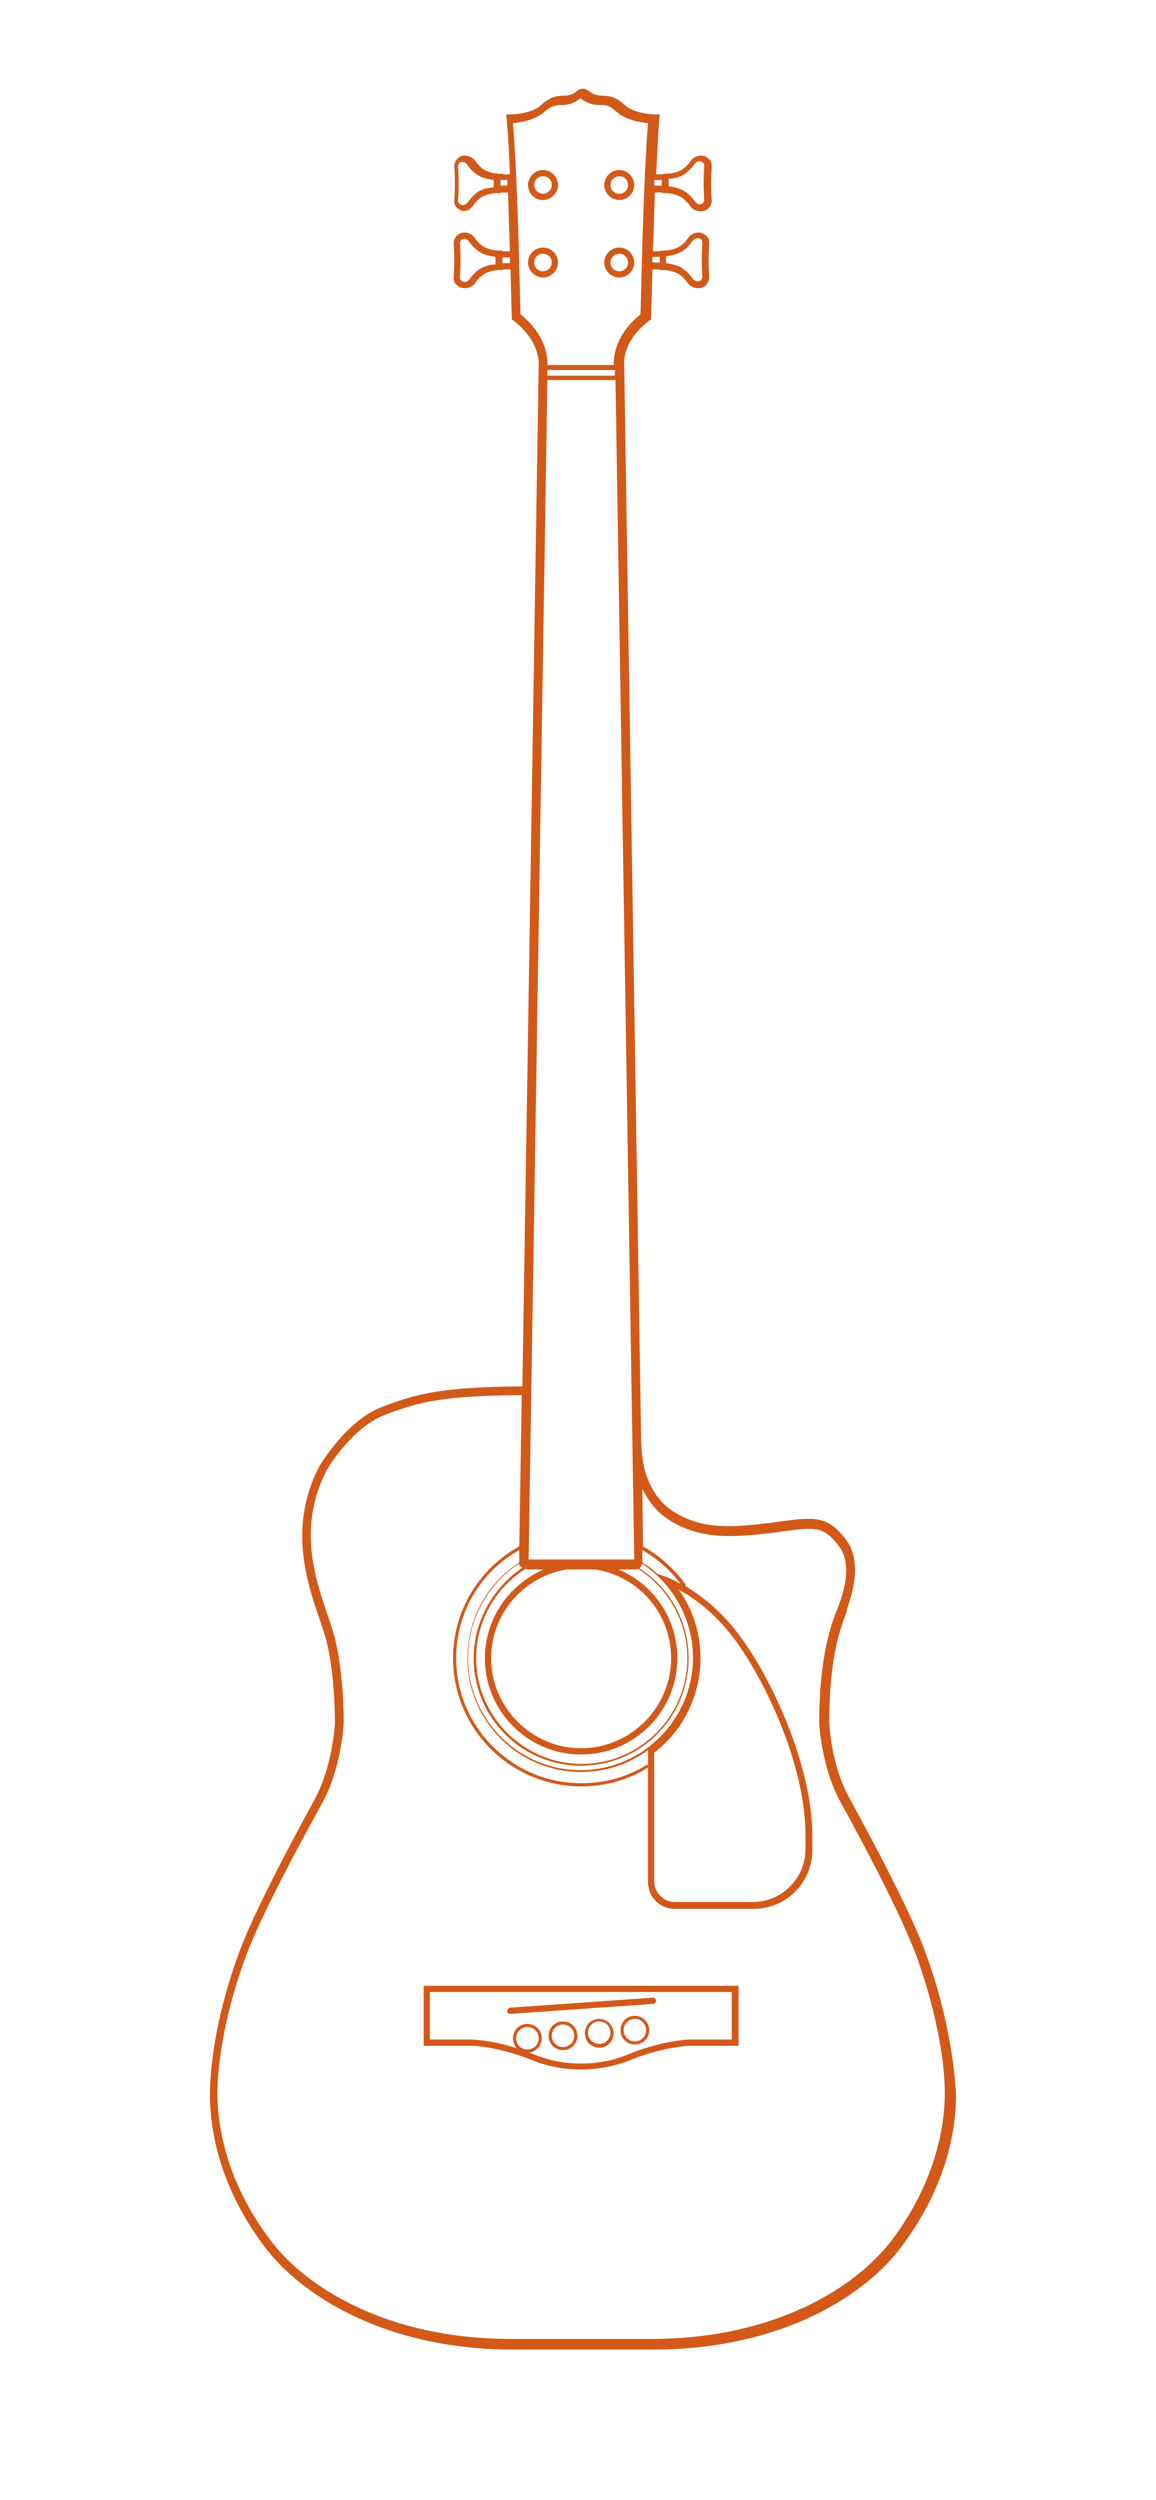 <?xml version="1.0" encoding="utf-8"?>
<!-- Generator: Adobe Illustrator 23.0.6, SVG Export Plug-In . SVG Version: 6.00 Build 0)  -->
<svg version="1.1" id="Ebene_2" xmlns="http://www.w3.org/2000/svg" xmlns:xlink="http://www.w3.org/1999/xlink" x="0px" y="0px"
	 viewBox="0 0 185 400" style="enable-background:new 0 0 185 400;" xml:space="preserve">
<style type="text/css">
	.st0{fill:#FFFFFF;}
	.st1{fill:none;stroke:#000000;stroke-width:0.25;stroke-miterlimit:10;}
	.st2{fill:none;stroke:#000000;stroke-width:1.5;stroke-miterlimit:10;}
	.st3{fill:none;stroke:#000000;stroke-miterlimit:10;}
	.st4{fill:none;stroke:#000000;stroke-width:0.5;stroke-miterlimit:10;}
	.st5{fill:none;stroke:#000000;stroke-linecap:round;stroke-miterlimit:10;}
	.st6{fill:none;stroke:#000000;stroke-width:0.75;stroke-miterlimit:10;}
	.st7{stroke:#000000;stroke-miterlimit:10;}
	.st8{fill:#D35919;}
</style>
<rect class="st0" width="185" height="400"/>
<rect class="st0" width="185" height="400"/>
<g>
	<path class="st8" d="M148.3,312.9c-1.7-4.9-6-13.6-12.4-25.3c-2.9-5.2-3.2-11.9-3.2-12c0-10.5,1.9-15.4,2.6-17.2
		c0.1-0.3,0.2-0.5,0.2-0.7c0-0.1,0.1-0.3,0.1-0.4c0.6-1.8,2.6-7.4-0.3-11.1c-2.9-3.7-4.9-3.5-10.3-2.8l-1.4,0.2
		c-6.6,0.8-10.9,1.1-15.4-1.5c-4.4-2.5-5.2-7.7-5.2-7.8c0,0-0.4-2.1-0.4-3.9L99.9,58.8l0-0.1c0-0.2-0.6-3.9,4-7.4l0.3-0.2l0-0.4
		c0-0.1,0.1-3.2,0.2-7.6h1.2l0,0.1l0.5,0c0,0,1.9,0,3,1c0.4,0.4,0.7,0.7,0.9,1c0.4,0.6,1,0.9,1.7,0.9h0.1c0.5,0,0.9-0.2,1.2-0.5
		s0.5-0.8,0.5-1.2c0,0-0.1-1.4-0.1-2.7c0-1.3,0.1-2.7,0.1-2.8c0-0.5-0.1-0.9-0.5-1.2s-0.7-0.5-1.2-0.5c-0.7,0-1.3,0.3-1.7,0.9
		c-0.2,0.3-0.5,0.7-0.9,1c-1.1,1-2.9,1-3,1l-0.5,0l0,0.1h-1.2c0.1-2.9,0.2-6.2,0.3-9.4h1.2l0,0.1l0.5,0c0,0,1.9,0,3,1
		c0.4,0.4,0.7,0.7,0.9,1c0.4,0.6,1,0.9,1.7,0.9h0.1c0.5,0,0.9-0.2,1.2-0.5c0.3-0.3,0.5-0.8,0.5-1.2c0,0-0.1-1.4-0.1-2.7
		c0-1.3,0.1-2.7,0.1-2.8c0-0.5-0.1-0.9-0.5-1.2c-0.3-0.3-0.7-0.5-1.2-0.5c-0.7,0-1.3,0.3-1.7,0.9c-0.2,0.3-0.5,0.7-0.9,1
		c-1.1,1-2.9,1-3,1l-0.5,0l0,0.1h-1.1c0.2-3.2,0.3-6.3,0.5-8.8l0.1-0.8l-0.8,0c-0.9,0-3.5-0.3-4.7-1.4c-1.6-1.5-2.6-1.5-3.5-1.6
		c-0.2,0-0.3,0-0.5,0c-1-0.1-1.6-0.5-1.8-0.7c-0.4-0.3-0.8-0.4-0.8-0.4l-0.2,0l-0.2,0c-0.1,0-0.5,0.1-0.8,0.4
		c-0.2,0.2-0.8,0.6-1.8,0.7c-0.2,0-0.4,0-0.5,0c-1,0.1-1.9,0.1-3.5,1.6c-1.2,1.1-3.8,1.4-4.7,1.4l-0.8,0l0.1,0.8
		c0.2,2.5,0.4,5.5,0.5,8.8h-1.1l0-0.1l-0.5,0c0,0-1.9,0-3-1c-0.4-0.4-0.7-0.7-0.9-1c-0.4-0.6-1-0.9-1.7-0.9c-0.5,0-0.9,0.2-1.2,0.5
		c-0.3,0.3-0.5,0.8-0.5,1.2c0,0,0.1,1.4,0.1,2.7c0,1.3-0.1,2.7-0.1,2.8c0,0.5,0.1,0.9,0.5,1.2c0.3,0.3,0.7,0.5,1.2,0.5H74
		c0.7,0,1.3-0.3,1.7-0.9c0.2-0.3,0.5-0.7,0.9-1c1.1-1,2.9-1,3-1l0.5,0l0-0.1h1.2c0.1,3.2,0.2,6.5,0.3,9.4h-1.2l0-0.1l-0.5,0
		c0,0-1.9,0-3-1c-0.4-0.4-0.7-0.7-0.9-1c-0.4-0.6-1-0.9-1.7-0.9c-0.5,0-0.9,0.2-1.2,0.5c-0.3,0.3-0.5,0.8-0.5,1.2
		c0,0,0.1,1.4,0.1,2.7c0,1.3-0.1,2.7-0.1,2.8c0,0.5,0.1,0.9,0.5,1.2c0.3,0.3,0.7,0.5,1.2,0.5h0.1c0.7,0,1.3-0.3,1.7-0.9
		c0.2-0.3,0.5-0.7,0.9-1c1.1-1,2.9-1,3-1l0.5,0l0-0.1h1.2c0.1,4.4,0.2,7.6,0.2,7.6l0,0.4l0.3,0.2c4.5,3.5,4,7.2,4,7.4l0,0.1
		l-2.6,163c-13,0.1-17,1.2-22.5,3.3c-5.7,2.2-9.8,9.2-10,9.5c-5,9.6-2,18.6,0.1,24.6c0.2,0.6,0.4,1.2,0.6,1.8
		c1.9,5.8,1.8,14.7,1.8,14.8c0,0.1-0.4,6.8-3.2,12c-6.4,11.7-10.7,20.4-12.4,25.3c-2.8,7.7-4.4,16-4.4,22.1c0,4.7,1.1,14.1,8.7,24.2
		c6,8,19.6,16.5,39.7,16.5h22.6c20.2,0,33.8-8.5,39.7-16.5c7.6-10.1,8.7-19.5,8.7-24.2C152.7,328.9,151.1,320.6,148.3,312.9z
		 M109.7,39.8c0.5-0.4,0.8-0.8,1.1-1.2c0.2-0.3,0.5-0.5,0.9-0.5c0.2,0,0.3,0.1,0.5,0.2c0.1,0.1,0.2,0.3,0.2,0.4
		c0,0.1-0.1,1.5-0.1,2.8c0,1.4,0.1,2.8,0.1,2.8c0,0.2-0.1,0.3-0.2,0.5c-0.1,0.1-0.3,0.2-0.5,0.2h-0.1c-0.3,0-0.6-0.2-0.8-0.5
		c-0.3-0.4-0.6-0.8-1.1-1.2c-1-0.9-2.4-1.1-3.1-1.2V41C107.3,40.9,108.7,40.7,109.7,39.8z M110,27.5c0.5-0.4,0.8-0.8,1.1-1.2
		c0.2-0.3,0.5-0.5,0.9-0.5c0.2,0,0.3,0.1,0.5,0.2c0.1,0.1,0.2,0.3,0.2,0.4c0,0.1-0.1,1.5-0.1,2.8s0.1,2.8,0.1,2.8
		c0,0.2-0.1,0.3-0.2,0.5c-0.1,0.1-0.3,0.2-0.5,0.2H112c-0.3,0-0.6-0.2-0.8-0.5c-0.3-0.4-0.6-0.8-1.1-1.2c-1-0.9-2.4-1.1-3.1-1.2
		v-1.2C107.7,28.6,109.1,28.4,110,27.5z M76,31.1c-0.5,0.4-0.8,0.8-1.1,1.2c-0.2,0.3-0.5,0.5-0.8,0.5H74c-0.2,0-0.3-0.1-0.5-0.2
		c-0.1-0.1-0.2-0.3-0.2-0.4c0-0.1,0.1-1.5,0.1-2.8s-0.1-2.8-0.1-2.8c0-0.2,0.1-0.3,0.2-0.5c0.1-0.1,0.3-0.2,0.5-0.2
		c0.3,0,0.6,0.2,0.8,0.5c0.3,0.4,0.6,0.8,1.1,1.2c1,0.9,2.4,1.1,3.1,1.2v1.2C78.3,30,76.9,30.2,76,31.1z M76.3,43.4
		c-0.5,0.4-0.8,0.8-1.1,1.2c-0.2,0.3-0.5,0.5-0.8,0.5h-0.1c-0.2,0-0.3-0.1-0.5-0.2c-0.1-0.1-0.2-0.3-0.2-0.4c0-0.1,0.1-1.5,0.1-2.8
		c0-1.4-0.1-2.8-0.1-2.8c0-0.2,0.1-0.3,0.2-0.5c0.1-0.1,0.3-0.2,0.5-0.2c0.3,0,0.6,0.2,0.8,0.5c0.3,0.4,0.6,0.8,1.1,1.2
		c1,0.9,2.4,1.1,3.1,1.2v1.2C78.7,42.3,77.3,42.5,76.3,43.4z M103.7,282.5l-0.1-0.2c-3.2,2-6.8,3-10.6,3c-11,0-20-9-20-20
		c0-7.2,3.8-13.8,10.1-17.3l0,1.8c0,0.1,0,0.1,0,0.2c-5.2,3.3-8.3,9.1-8.3,15.3c0,10.1,8.2,18.2,18.2,18.2c4,0,7.7-1.3,10.7-3.5
		L103.7,282.5z M95.3,251.1c6.9,1.1,12.1,7,12.1,14.2c0,7.9-6.5,14.4-14.4,14.4c-7.9,0-14.4-6.5-14.4-14.4c0-7.2,5.3-13.1,12.1-14.2
		H95.3z M77.6,265.3c0,8.5,6.9,15.4,15.4,15.4s15.4-6.9,15.4-15.4c0-6.4-3.9-11.9-9.4-14.2h2.7c0.1,0,0.3,0,0.4-0.1
		c4.9,3.1,7.9,8.5,7.9,14.3c0,9.3-7.6,16.9-16.9,16.9c-9.3,0-16.9-7.6-16.9-16.9c0-5.8,3-11.2,7.9-14.3c0.1,0,0.3,0.1,0.4,0.1H87
		C81.5,253.5,77.6,258.9,77.6,265.3z M75.8,265.3c0,9.5,7.7,17.2,17.2,17.2c9.5,0,17.2-7.7,17.2-17.2c0-5.9-3-11.3-7.9-14.4
		c0.1-0.1,0.2-0.1,0.2-0.2c0.1-0.1,0.2-0.3,0.3-0.5c5,3.3,8.1,9,8.1,15c0,9.9-8.1,18-18,18s-18-8.1-18-18c0-6,3.1-11.7,8.1-15
		c0.1,0.2,0.2,0.3,0.3,0.4c0.1,0.1,0.2,0.1,0.3,0.2C78.8,254.1,75.8,259.5,75.8,265.3z M104.7,280.4c4.7-3.6,7.4-9.2,7.4-15.1
		c0-4-1.2-7.8-3.5-11c2,1.1,4.6,2.9,7.2,5.8c5.4,6,13.1,21.3,13.1,33.4v2.4c0,4.6-3.8,8.4-8.4,8.4H108c-1.8,0-3.3-1.5-3.3-3.3
		L104.7,280.4z M105.2,251.8c-0.7-0.7-1.5-1.3-2.4-1.8c0-0.1,0-0.1,0-0.2l0-1.8c2.4,1.4,4.5,3.2,6.1,5.4
		C107.2,252.4,105.8,252,105.2,251.8z M105.6,41.1v0.9h-1.2c0-0.3,0-0.6,0-0.9H105.6z M105.9,28.8v0.9h-1.2c0-0.3,0-0.6,0-0.9H105.9
		z M80.1,29.7v-0.9h1.1c0,0.3,0,0.6,0,0.9H80.1z M80.4,42.1v-0.9h1.2c0,0.3,0,0.6,0,0.9H80.4z M83.3,50.3
		c-0.1-2.7-0.4-20.7-1.2-30.6c1.2-0.1,3.5-0.5,4.9-1.7c1.2-1.1,1.8-1.1,2.6-1.2c0.2,0,0.4,0,0.6,0c1.5-0.1,2.3-0.8,2.6-1
		c0,0,0.1,0,0.1-0.1c0,0,0.1,0,0.1,0.1c0.3,0.2,1.1,0.9,2.6,1c0.2,0,0.4,0,0.6,0c0.9,0,1.4,0.1,2.6,1.2c1.4,1.2,3.7,1.6,4.9,1.7
		c-0.8,9.9-1.1,27.9-1.2,30.6c-4.1,3.3-4.3,6.8-4.3,8.1H87.6C87.7,57.2,87.4,53.6,83.3,50.3z M87.6,59.2h10.8l0,0.9H87.6L87.6,59.2z
		 M87.6,60.8h10.9l2.7,169.7h0c0,0,0,0,0,0l0.3,19H84.6L87.6,60.8z M142.8,358.3c-5.8,7.7-18.9,15.9-38.5,15.9H81.7
		c-19.6,0-32.8-8.2-38.5-15.9c-7.3-9.7-8.4-18.8-8.4-23.3c0-5.9,1.6-14,4.4-21.6c1.7-4.8,6-13.4,12.4-25c3-5.5,3.4-12.3,3.4-12.7
		c0-0.4,0.1-9.2-1.9-15.3c-0.2-0.6-0.4-1.2-0.6-1.8c-2.1-6.1-4.9-14.4-0.2-23.4c0-0.1,4-6.8,9.2-8.8c5.5-2.1,9.2-3.1,22-3.2
		l-0.4,24.2c-6.5,3.6-10.6,10.4-10.6,17.9c0,11.3,9.2,20.5,20.5,20.5c3.8,0,7.5-1,10.7-3l0,18.3c0,2.4,1.9,4.3,4.3,4.3h12.6
		c5.2,0,9.4-4.2,9.4-9.4v-2.4c0-11.8-7.5-27.5-13.4-34.1c-2.5-2.8-5-4.6-7-5.8l0.2-0.1c-1.8-2.5-4.2-4.7-6.9-6.2l-0.1-9.2
		c0.9,1.8,2.3,3.9,4.8,5.3c4.9,2.8,9.6,2.5,16.3,1.7l1.4-0.2c5.4-0.7,6.5-0.8,8.9,2.3c2.4,3,0.6,8,0,9.6c-0.1,0.2-0.1,0.4-0.2,0.5
		c0,0.1-0.1,0.3-0.2,0.5c-0.7,1.9-2.7,7-2.7,17.8c0,0.3,0.4,7.1,3.4,12.6c6.4,11.6,10.6,20.3,12.3,25c2.7,7.6,4.4,15.6,4.4,21.6
		C151.2,339.5,150.1,348.5,142.8,358.3z"/>
	<path class="st8" d="M67.8,327.3h7.5c1.7,0,5.7,0.6,10.1,2.4c2.3,0.9,4.9,1.4,7.6,1.4c2.6,0,5.3-0.5,7.6-1.4
		c4.3-1.8,8.4-2.4,10.1-2.4h7.5v-9.6H67.8V327.3z M82.6,326.1c0-1,0.8-1.8,1.8-1.8s1.8,0.8,1.8,1.8s-0.8,1.8-1.8,1.8
		S82.6,327.1,82.6,326.1z M68.8,318.7h48.3v7.6h-6.5c-1.5,0-5.6,0.5-10.4,2.5c-4.4,1.8-10,1.8-14.4,0c-0.4-0.1-0.7-0.3-1.1-0.4
		c1.1-0.2,2-1.1,2-2.3c0-1.3-1-2.3-2.3-2.3s-2.3,1-2.3,2.3c0,0.6,0.2,1.2,0.6,1.6c-3.4-1.1-6.2-1.4-7.4-1.4h-6.5V318.7z"/>
	<path class="st8" d="M81.6,322.2C81.6,322.2,81.6,322.2,81.6,322.2l22.9-1.6c0.3,0,0.5-0.3,0.5-0.5c0-0.3-0.3-0.5-0.5-0.5
		l-22.8,1.6c-0.3,0-0.5,0.3-0.5,0.5C81.1,322,81.3,322.2,81.6,322.2z"/>
	<path class="st8" d="M90.1,323.4c-1.3,0-2.3,1-2.3,2.3s1,2.3,2.3,2.3s2.3-1,2.3-2.3S91.4,323.4,90.1,323.4z M90.1,327.5
		c-1,0-1.8-0.8-1.8-1.8s0.8-1.8,1.8-1.8s1.8,0.8,1.8,1.8S91.1,327.5,90.1,327.5z"/>
	<path class="st8" d="M95.9,323c-1.3,0-2.3,1-2.3,2.3c0,1.3,1,2.3,2.3,2.3c1.3,0,2.3-1,2.3-2.3C98.2,324,97.1,323,95.9,323z
		 M95.9,327c-1,0-1.8-0.8-1.8-1.8s0.8-1.8,1.8-1.8s1.8,0.8,1.8,1.8S96.9,327,95.9,327z"/>
	<path class="st8" d="M101.6,322.5c-1.3,0-2.3,1-2.3,2.3c0,1.3,1,2.3,2.3,2.3c1.3,0,2.3-1,2.3-2.3
		C103.9,323.6,102.9,322.5,101.6,322.5z M101.6,326.6c-1,0-1.8-0.8-1.8-1.8s0.8-1.8,1.8-1.8s1.8,0.8,1.8,1.8
		S102.6,326.6,101.6,326.6z"/>
	<path class="st8" d="M99.1,32c1.3,0,2.4-1.1,2.4-2.4s-1.1-2.4-2.4-2.4s-2.4,1.1-2.4,2.4S97.8,32,99.1,32z M99.1,28.2
		c0.8,0,1.4,0.6,1.4,1.4S99.9,31,99.1,31s-1.4-0.6-1.4-1.4S98.4,28.2,99.1,28.2z"/>
	<path class="st8" d="M99.1,44.4c1.3,0,2.4-1.1,2.4-2.4s-1.1-2.4-2.4-2.4s-2.4,1.1-2.4,2.4S97.8,44.4,99.1,44.4z M99.1,40.6
		c0.8,0,1.4,0.6,1.4,1.4s-0.6,1.4-1.4,1.4s-1.4-0.6-1.4-1.4S98.4,40.6,99.1,40.6z"/>
	<path class="st8" d="M86.9,32c1.3,0,2.4-1.1,2.4-2.4s-1.1-2.4-2.4-2.4s-2.4,1.1-2.4,2.4S85.5,32,86.9,32z M86.9,28.2
		c0.8,0,1.4,0.6,1.4,1.4S87.6,31,86.9,31s-1.4-0.6-1.4-1.4S86.1,28.2,86.9,28.2z"/>
	<path class="st8" d="M89.3,42c0-1.3-1.1-2.4-2.4-2.4s-2.4,1.1-2.4,2.4s1.1,2.4,2.4,2.4S89.3,43.3,89.3,42z M86.9,43.4
		c-0.8,0-1.4-0.6-1.4-1.4s0.6-1.4,1.4-1.4s1.4,0.6,1.4,1.4S87.6,43.4,86.9,43.4z"/>
</g>
</svg>
